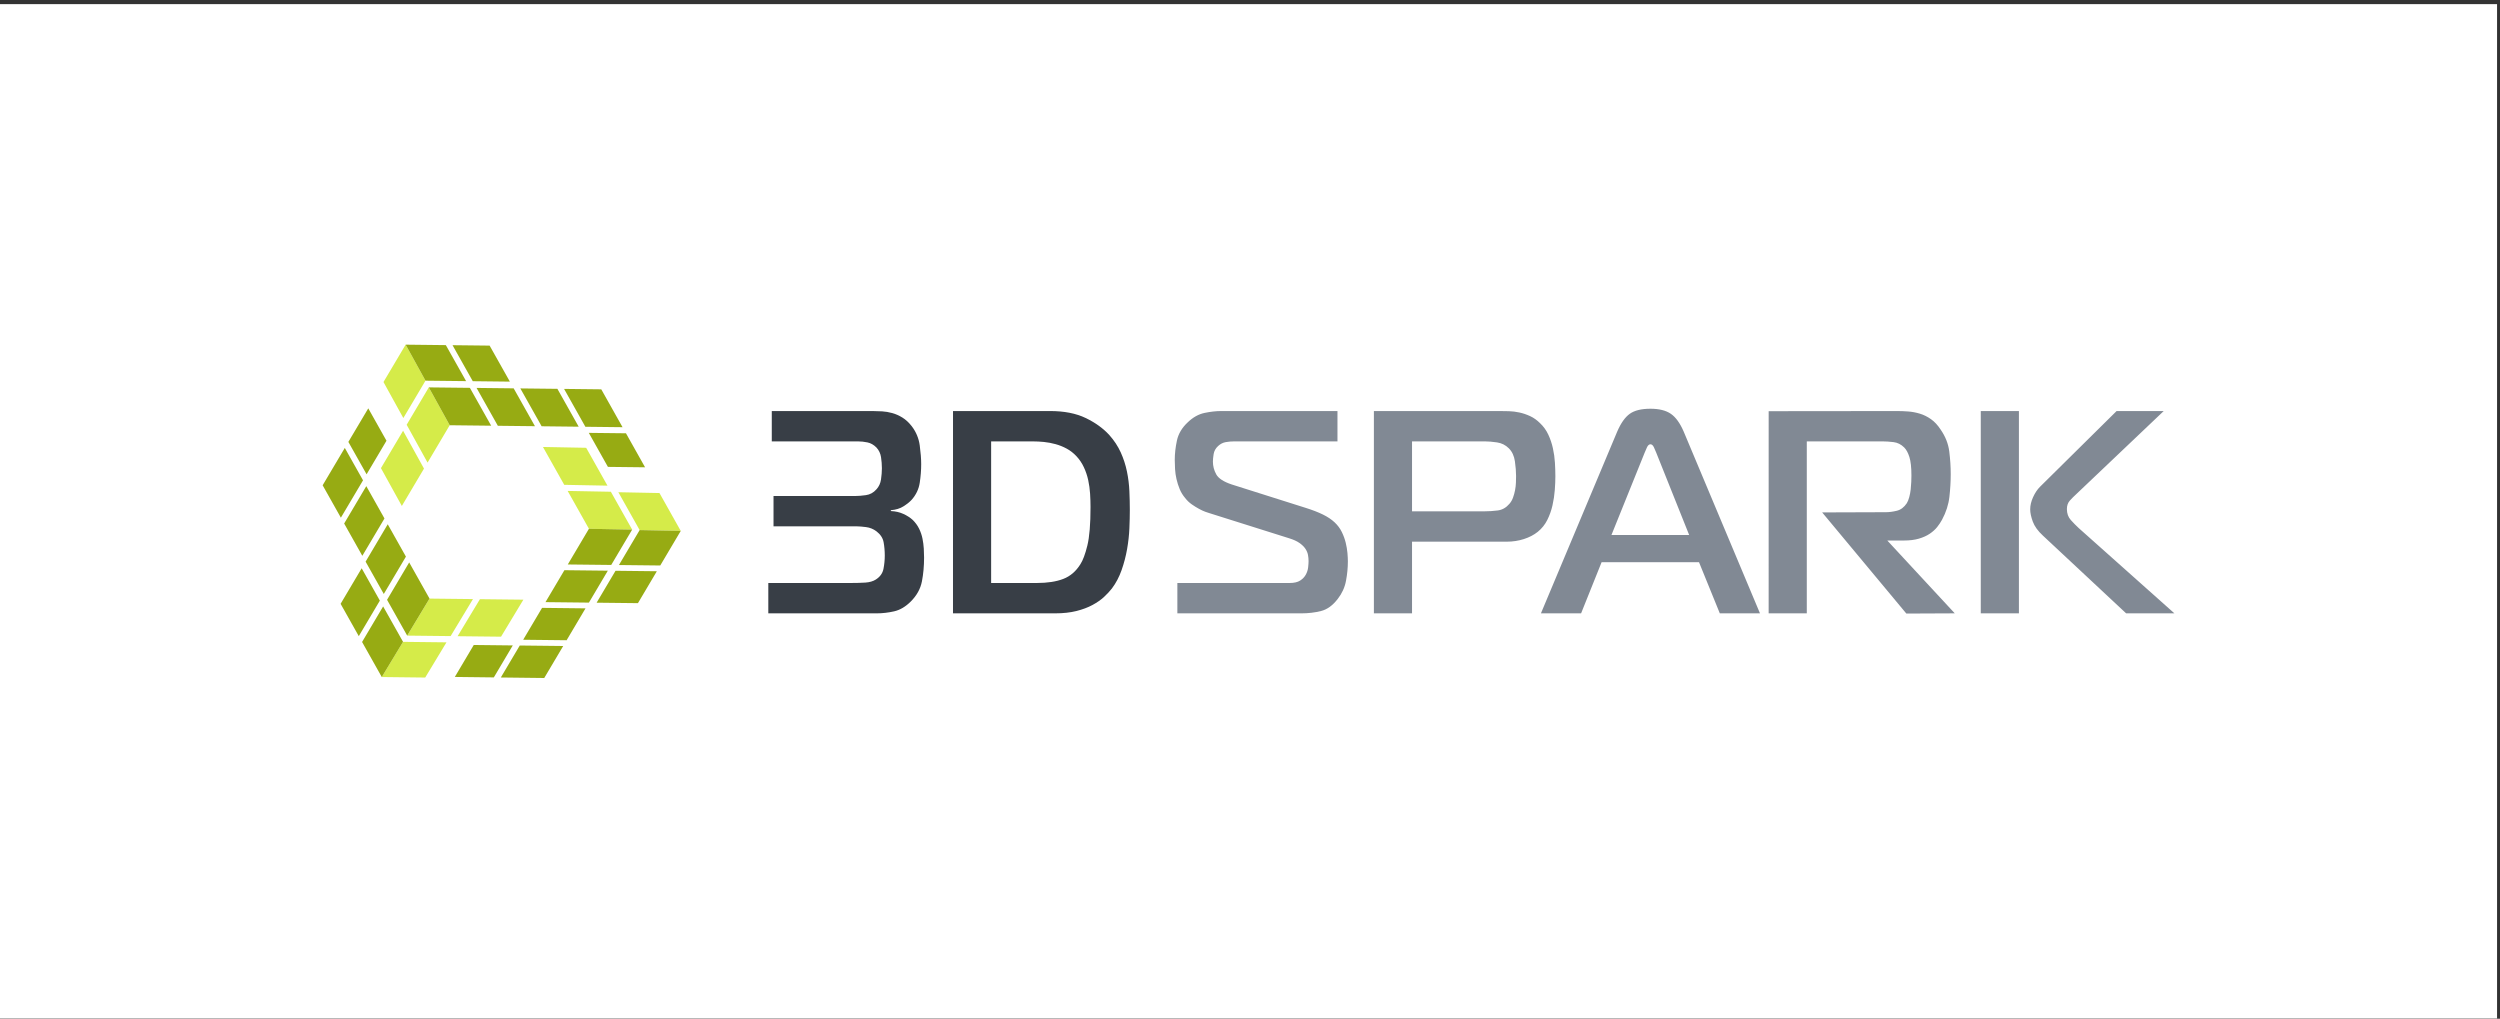 <?xml version="1.0" encoding="UTF-8" standalone="no"?>
<svg
   xmlns:dc="http://purl.org/dc/elements/1.1/"
   xmlns:cc="http://creativecommons.org/ns#"
   xmlns:rdf="http://www.w3.org/1999/02/22-rdf-syntax-ns#"
   xmlns:svg="http://www.w3.org/2000/svg"
   xmlns="http://www.w3.org/2000/svg"
   xmlns:sodipodi="http://sodipodi.sourceforge.net/DTD/sodipodi-0.dtd"
   xmlns:inkscape="http://www.inkscape.org/namespaces/inkscape"
   width="100%"
   height="100%"
   viewBox="0 0 1892 771"
   version="1.1"
   xml:space="preserve"
   style="fill-rule:evenodd;clip-rule:evenodd;stroke-linejoin:round;stroke-miterlimit:2;"
   id="svg2"
   inkscape:version="0.91 r13725"
   sodipodi:docname="Logo Positive.svg"><rect x="0" y="0" width="1892" height="771" fill="#333333" stroke="none"/><defs
     id="defs26" /><sodipodi:namedview
     pagecolor="#ffffff"
     bordercolor="#666666"
     borderopacity="1"
     objecttolerance="10"
     gridtolerance="10"
     guidetolerance="10"
     inkscape:pageopacity="0"
     inkscape:pageshadow="2"
     inkscape:window-width="1920"
     inkscape:window-height="1027"
     id="namedview24"
     showgrid="false"
     inkscape:zoom="0.2279784"
     inkscape:cx="879.60757"
     inkscape:cy="503.13747"
     inkscape:window-x="1912"
     inkscape:window-y="-8"
     inkscape:window-maximized="1"
     inkscape:current-layer="svg2" /><rect
     id="rect6"
     style="fill:#ffffff"
     height="767.713"
     width="1889.764"
     y="3.121"
     x="0" /><path
     inkscape:connector-curvature="0"
     id="path8"
     style="fill:#d5eb49;fill-opacity:1"
     d="m 363.217,453.459 32.867,0.375 -16.892,28.013 -32.879,-0.367 16.904,-28.021 z m -38.154,-0.45 32.871,0.375 -16.896,28.013 -32.875,-0.367 16.9,-28.021 z m -20.042,32.738 32.871,0.375 -16.096,26.642 -32.867,-0.383 16.092,-26.633 z" /><path
     inkscape:connector-curvature="0"
     id="path10"
     style="fill:#97ab13;fill-opacity:1"
     d="m 308.163,481.03 -15.238,-27.096 16.75,-28.288 15.388,27.363 -16.9,28.021 z m -15.671,-147.479 -15.058,25.404 -13.792,-24.517 15.067,-25.396 13.783,24.508 z m -17.754,29.958 -16.763,28.279 -13.796,-24.533 16.767,-28.271 13.792,24.525 z m 16.229,28.863 -16.763,28.275 -13.746,-24.446 16.754,-28.288 13.754,24.458 z m -3.492,62.175 -15.942,26.9 -13.758,-24.471 15.938,-26.908 13.763,24.479 z m 19.729,-33.292 -16.754,28.275 -13.767,-24.479 16.754,-28.283 13.767,24.488 z m -2.183,64.492 -16.092,26.633 -14.913,-26.525 15.938,-26.908 15.067,26.8 z" /><path
     inkscape:connector-curvature="0"
     id="path12"
     style="fill:#d5eb49;fill-opacity:1"
     d="m 427.017,366.917 -16.108,-28.654 32.704,0.625 16.121,28.654 -32.717,-0.625 z m 18.688,33.263 -16.108,-28.65 32.704,0.625 16.121,28.654 -32.717,-0.629 z m 38.371,0.988 -16.108,-28.654 31.121,0.621 16.096,28.654 -31.108,-0.621 z" /><path
     inkscape:connector-curvature="0"
     id="path14"
     style="fill:#97ab13;fill-opacity:1"
     d="m 478.421,400.809 -15.846,26.746 -32.875,-0.367 16.004,-27.008 32.717,0.629 z m -119.883,87.313 29.529,0.333 -14.342,24.204 -29.525,-0.35 14.338,-24.188 z m 34.821,0.396 32.871,0.375 -14.35,24.217 -32.867,-0.388 14.346,-24.204 z m 16.879,-28.488 32.871,0.375 -14.3,24.133 -32.875,-0.371 14.304,-24.138 z m 55.588,-28.067 31.267,0.358 -14.308,24.15 -31.275,-0.35 14.317,-24.158 z m -38.692,-0.442 32.867,0.375 -14.317,24.163 -32.875,-0.367 14.325,-24.171 z m 56.942,-30.354 31.108,0.621 -15.508,26.179 -31.275,-0.35 15.675,-26.45 z" /><path
     inkscape:connector-curvature="0"
     id="path16"
     style="fill:#d5eb49;fill-opacity:1"
     d="m 320.871,354.634 -16.758,28.279 -15.813,-28.638 16.754,-28.288 15.817,28.646 z m 19.463,-32.817 -16.758,28.279 -15.813,-28.638 16.758,-28.288 15.813,28.646 z m -18.329,-33.721 -16.758,28.279 -15.029,-27.263 16.771,-28.271 15.017,27.254 z" /><path
     inkscape:connector-curvature="0"
     id="path18"
     style="fill:#97ab13;fill-opacity:1"
     d="m 324.521,293.171 31.083,0.35 16.121,28.654 -31.392,-0.358 -15.813,-28.646 z m 135.554,60.167 -14.475,-25.742 28.133,0.317 14.458,25.746 -28.117,-0.321 z m -17.067,-30.354 -16.113,-28.654 28.15,0.317 16.096,28.658 -28.133,-0.321 z m -33.108,-0.375 -16.113,-28.654 28.05,0.317 16.117,28.658 -28.054,-0.321 z m -52.104,-34.108 -15.321,-27.254 28.071,0.317 15.333,27.258 -28.083,-0.321 z m 18.967,33.733 -16.108,-28.654 28.083,0.321 16.117,28.65 -28.092,-0.317 z m -54.758,-34.138 -15.017,-27.254 30.425,0.346 15.333,27.254 -30.742,-0.346 z" /><path
     inkscape:connector-curvature="0"
     id="path20"
     style="fill:#383e46;fill-rule:nonzero;fill-opacity:1"
     d="m 584.084,334.046 65.396,0 c 2.188,0 4.525,0.258 7,0.762 2.475,0.508 4.742,1.792 6.779,3.833 1.896,2.042 3.071,4.487 3.5,7.325 0.429,2.842 0.658,5.646 0.658,8.417 0,2.625 -0.229,5.438 -0.658,8.421 -0.429,2.983 -1.604,5.504 -3.5,7.546 -2.183,2.479 -4.85,3.942 -7.979,4.375 -3.133,0.433 -5.879,0.654 -8.204,0.654 l -61.675,0 0,22.967 63.429,0 c 1.454,0 3.646,0.188 6.558,0.546 2.913,0.362 5.542,1.421 7.871,3.171 3.067,2.337 4.892,5.108 5.467,8.308 0.579,3.208 0.879,6.567 0.879,10.063 0,3.354 -0.333,6.713 -0.983,10.063 -0.654,3.35 -2.587,6.05 -5.8,8.092 -2.042,1.312 -4.671,2.079 -7.875,2.3 -3.2,0.212 -7.221,0.325 -12.025,0.325 l -61.458,0 0,22.967 81.796,0 c 4.525,0 9.008,-0.517 13.454,-1.538 4.438,-1.012 8.638,-3.496 12.575,-7.433 4.517,-4.513 7.329,-9.592 8.421,-15.2 1.092,-5.608 1.637,-11.629 1.637,-18.042 0,-2.042 -0.071,-4.304 -0.217,-6.783 -0.146,-2.471 -0.479,-4.996 -0.983,-7.542 -0.508,-2.55 -1.35,-5.033 -2.517,-7.438 -1.163,-2.408 -2.771,-4.625 -4.812,-6.667 -1.896,-1.754 -4.267,-3.288 -7.104,-4.596 -2.842,-1.308 -6.017,-2.038 -9.517,-2.183 l 0,-0.658 c 3.792,-0.292 7,-1.279 9.621,-2.954 2.621,-1.675 4.667,-3.317 6.125,-4.917 3.354,-3.796 5.4,-8.1 6.125,-12.908 0.725,-4.808 1.092,-9.479 1.092,-13.996 0,-4.083 -0.362,-8.825 -1.092,-14.217 -0.725,-5.396 -2.771,-10.279 -6.125,-14.654 -2.183,-2.767 -4.517,-4.925 -6.996,-6.45 -2.479,-1.529 -5.033,-2.667 -7.654,-3.396 -2.621,-0.725 -5.179,-1.163 -7.658,-1.308 -2.475,-0.142 -4.746,-0.217 -6.779,-0.217 l -76.771,0 0,22.963 z m 137.154,-22.963 c 0,51.021 -0.017,102.042 -0.017,153.063 28.508,0 48.892,0.033 77.4,0.033 5.979,0 11.3,-0.588 15.963,-1.75 4.667,-1.171 8.754,-2.7 12.25,-4.596 3.5,-1.892 6.417,-3.933 8.75,-6.121 2.333,-2.188 4.3,-4.304 5.904,-6.346 3.063,-4.083 5.504,-8.708 7.329,-13.888 1.821,-5.175 3.208,-10.463 4.154,-15.858 0.946,-5.392 1.529,-10.642 1.746,-15.746 0.221,-5.1 0.329,-9.767 0.329,-13.996 0,-4.521 -0.108,-9.258 -0.329,-14.213 -0.217,-4.963 -0.833,-9.917 -1.858,-14.875 -1.021,-4.963 -2.588,-9.771 -4.696,-14.433 -2.121,-4.667 -5,-9.042 -8.646,-13.125 -4.667,-5.1 -10.642,-9.404 -17.933,-12.904 -7.288,-3.5 -16.258,-5.246 -26.9,-5.246 l -73.446,0 z m 28.85,22.963 31.692,0 c 2.621,0 5.396,0.146 8.313,0.433 2.917,0.3 5.829,0.842 8.746,1.646 2.917,0.804 5.721,1.929 8.421,3.388 2.7,1.458 5.138,3.354 7.325,5.683 2.338,2.483 4.233,5.287 5.688,8.425 1.462,3.133 2.554,6.379 3.283,9.733 0.725,3.35 1.2,6.779 1.421,10.279 0.221,3.5 0.329,6.854 0.329,10.058 0,12.979 -0.804,22.708 -2.404,29.196 -1.604,6.492 -3.354,11.192 -5.254,14.108 -3.35,5.396 -7.688,9.113 -13.013,11.154 -5.321,2.042 -11.992,3.062 -20.013,3.062 l -34.533,0 0,-107.167 z" /><path
     inkscape:connector-curvature="0"
     id="path22"
     style="fill:#818994;fill-rule:nonzero;fill-opacity:1"
     d="m 891.03,464.18 94.05,0 c 5.1,0 9.988,-0.588 14.654,-1.75 4.667,-1.171 8.892,-4.233 12.683,-9.188 3.208,-4.083 5.287,-8.638 6.233,-13.671 0.946,-5.029 1.421,-9.95 1.421,-14.763 0,-1.75 -0.108,-3.862 -0.325,-6.342 -0.221,-2.479 -0.658,-5.067 -1.317,-7.767 -0.654,-2.692 -1.637,-5.392 -2.95,-8.092 -1.317,-2.692 -3.138,-5.138 -5.471,-7.325 -2.333,-2.188 -5.283,-4.154 -8.858,-5.904 -3.571,-1.75 -7.908,-3.425 -13.013,-5.029 l -55.988,-17.717 c -6.125,-2.042 -10.029,-4.592 -11.704,-7.658 -1.675,-3.058 -2.513,-6.267 -2.513,-9.617 0,-1.458 0.179,-3.358 0.546,-5.688 0.362,-2.337 1.492,-4.379 3.392,-6.125 1.75,-1.604 3.679,-2.592 5.796,-2.954 2.112,-0.367 4.192,-0.546 6.233,-0.546 l 78.3,0 0,-22.963 -88.142,0 c -3.792,0 -7.95,0.475 -12.467,1.417 -4.521,0.95 -8.75,3.321 -12.688,7.108 -4.371,4.083 -7.104,8.675 -8.2,13.779 -1.092,5.108 -1.642,9.988 -1.642,14.654 0,2.188 0.075,4.521 0.221,7 0.142,2.479 0.508,4.996 1.092,7.542 0.583,2.554 1.387,5.071 2.404,7.55 1.025,2.479 2.408,4.737 4.162,6.779 1.454,1.896 3.129,3.496 5.025,4.813 1.896,1.312 3.717,2.442 5.471,3.388 1.75,0.95 3.312,1.679 4.704,2.188 1.383,0.512 2.362,0.842 2.95,0.988 l 60.363,19.025 c 3.354,1.021 6.013,2.225 7.979,3.612 1.975,1.383 3.467,2.837 4.487,4.371 1.021,1.533 1.675,3.1 1.971,4.7 0.287,1.604 0.433,3.138 0.433,4.596 0,1.312 -0.108,2.917 -0.325,4.812 -0.217,1.896 -0.804,3.717 -1.754,5.463 -0.946,1.754 -2.367,3.25 -4.263,4.483 -1.896,1.246 -4.596,1.863 -8.092,1.863 l -84.863,0 0,22.967 z m 244.084,-153.096 -95.354,0 0,153.096 28.867,0 0,-54.242 71.737,0 c 4.521,0 8.821,-0.658 12.904,-1.971 4.079,-1.312 7.583,-3.133 10.496,-5.467 3.058,-2.479 5.467,-5.467 7.217,-8.963 1.75,-3.504 3.062,-7.183 3.938,-11.05 0.875,-3.863 1.462,-7.725 1.75,-11.588 0.292,-3.867 0.438,-7.329 0.438,-10.388 0,-3.212 -0.108,-6.638 -0.329,-10.283 -0.217,-3.646 -0.725,-7.288 -1.529,-10.938 -0.8,-3.642 -1.967,-7.108 -3.504,-10.388 -1.525,-3.275 -3.604,-6.158 -6.225,-8.638 -2.337,-2.333 -4.854,-4.121 -7.55,-5.358 -2.696,-1.242 -5.396,-2.154 -8.092,-2.733 -2.696,-0.583 -5.321,-0.912 -7.875,-0.979 -2.546,-0.079 -4.846,-0.113 -6.888,-0.113 z m 203.413,0.104 c 0,51 -0.013,101.992 -0.013,152.992 l 28.871,0 0,-130.133 57.517,0 c 2.337,0 5.033,0.179 8.096,0.546 3.062,0.362 5.758,1.717 8.096,4.05 1.6,1.6 2.913,4.008 3.929,7.217 1.025,3.204 1.538,7.871 1.538,13.996 0,1.317 -0.038,2.917 -0.113,4.813 -0.071,1.896 -0.217,3.825 -0.438,5.796 -0.221,1.967 -0.583,3.896 -1.096,5.796 -0.508,1.892 -1.129,3.425 -1.858,4.592 -2.042,3.063 -4.562,4.963 -7.542,5.688 -2.983,0.721 -5.729,1.087 -8.208,1.092 l -48.296,0.167 63.713,76.55 36.642,-0.167 -51.067,-55.117 12.575,0 c 4.371,0 8.158,-0.475 11.371,-1.421 3.208,-0.946 5.942,-2.188 8.2,-3.717 2.263,-1.533 4.117,-3.212 5.579,-5.033 1.458,-1.821 2.696,-3.679 3.717,-5.575 3.062,-5.688 4.925,-11.483 5.575,-17.388 0.662,-5.908 0.988,-11.629 0.988,-17.167 0,-5.542 -0.367,-11.229 -1.096,-17.063 -0.725,-5.833 -2.913,-11.375 -6.558,-16.621 -2.188,-3.35 -4.629,-5.979 -7.329,-7.875 -2.696,-1.892 -5.5,-3.279 -8.421,-4.154 -2.917,-0.875 -5.833,-1.421 -8.746,-1.642 -2.917,-0.212 -5.683,-0.325 -8.313,-0.325 -32.438,0 -64.875,0.104 -97.312,0.104 z m -269.9,75.783 0,-52.925 55.329,0 c 2.483,0 5.471,0.258 8.971,0.762 3.5,0.512 6.487,2.008 8.967,4.483 2.479,2.479 4.008,5.763 4.592,9.846 0.583,4.083 0.879,7.804 0.879,11.15 0,1.462 -0.037,3.138 -0.113,5.033 -0.071,1.896 -0.292,3.788 -0.658,5.688 -0.362,1.896 -0.871,3.754 -1.529,5.575 -0.654,1.821 -1.567,3.388 -2.733,4.704 -2.479,2.913 -5.429,4.592 -8.858,5.029 -3.425,0.442 -6.746,0.654 -9.95,0.654 l -54.896,0 z m 97.546,77.208 30.4,0 15.525,-38.717 73.708,0 15.746,38.717 30.4,0 -57.742,-137.571 c -2.771,-6.412 -6.013,-10.9 -9.733,-13.446 -3.717,-2.554 -8.854,-3.829 -15.417,-3.829 -6.85,0 -12.067,1.275 -15.637,3.829 -3.575,2.546 -6.742,7.033 -9.512,13.446 l -57.737,137.571 z m 78.513,-121.604 c 0.442,-1.163 1.021,-2.517 1.754,-4.046 0.729,-1.533 1.6,-2.296 2.621,-2.296 1.021,0 1.896,0.762 2.625,2.296 0.729,1.529 1.312,2.883 1.75,4.046 l 24.933,62.333 -58.833,0 25.15,-62.333 z m 254.363,121.604 28.867,0 0,-153.096 -28.867,0 0,153.096 z m 146.538,0 -72.396,-64.521 c -2.042,-1.892 -4.046,-3.938 -6.013,-6.121 -1.971,-2.188 -2.95,-4.958 -2.95,-8.317 0,-2.625 0.762,-4.775 2.296,-6.45 1.525,-1.675 3.167,-3.317 4.917,-4.917 l 66.054,-62.771 -35.654,0 -57.954,57.3 c -2.042,2.042 -3.792,4.667 -5.25,7.875 -1.458,3.204 -2.183,6.271 -2.183,9.183 0,2.625 0.65,5.721 1.962,9.296 1.312,3.571 3.867,7.108 7.658,10.608 l 62.987,58.833 36.525,0 z" /></svg>